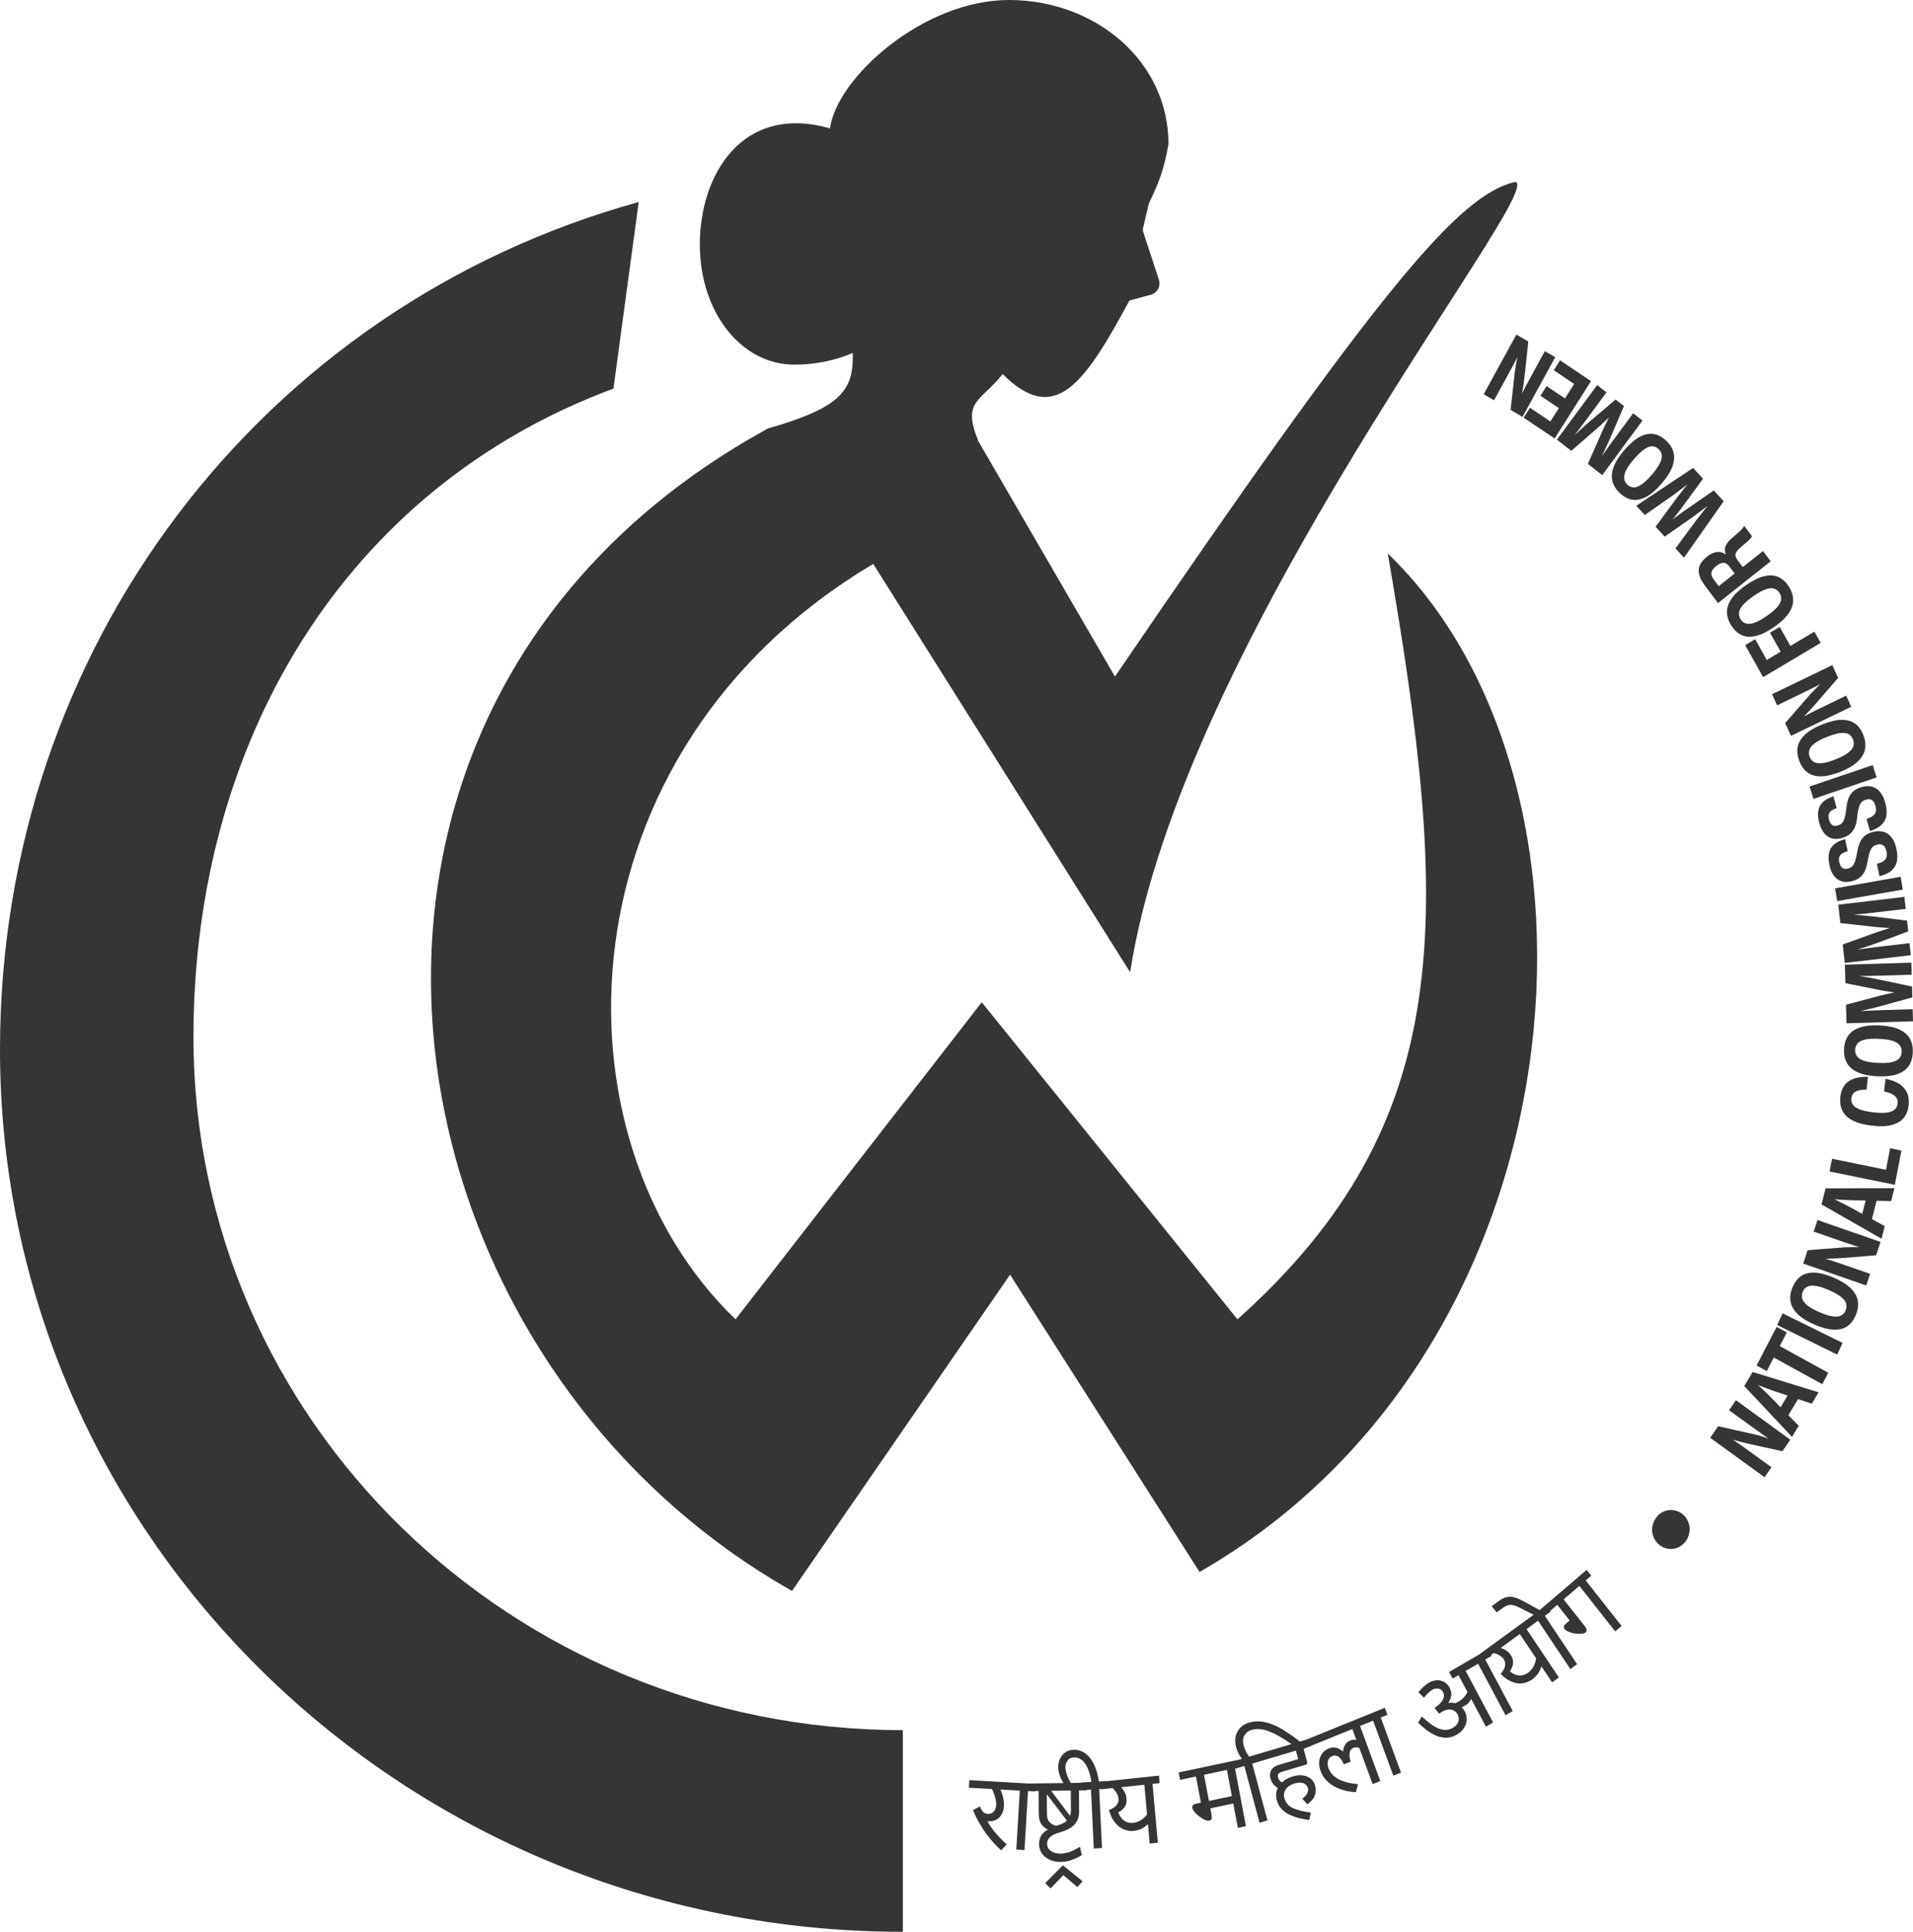 <svg xmlns="http://www.w3.org/2000/svg" fill="none" viewBox="0 0 303 306" height="306" width="303">
<path fill="#373435" d="M143 306C64.023 306 0 243.433 0 166.253C0 102.583 41.5 48.5 101.164 32L97.164 61.556C54.775 77.268 30.643 117.323 30.643 164.257C30.643 224.898 80.947 274.058 143 274.058V306Z"></path>
<path fill="#373435" d="M190 249C251.34 213.786 257.954 124.378 219.81 87.676C229.704 144.931 231.051 177.637 196 208.983L155.5 158.758L116.5 208.983C86.603 180.217 88.315 119.081 138.315 89.323L179 154C187.248 100.931 245.155 29.806 240 28.814C231.151 30.824 218.834 45.167 176.598 107.177L154.984 69.931C152.309 63.453 155.274 63.692 158.812 59.255C167.032 67.452 171.671 61.004 178.887 47.613L182.496 46.621C183.527 46.125 183.845 45.179 183.54 44.249L181.061 36.696C181.006 36.529 180.998 36.35 181.038 36.179L181.962 32.238C183.645 28.762 184.386 26.726 185.073 22.814C185.073 9.667 173.48 0 159.815 0C146.15 0 132.495 12.399 131.465 20.335C117.547 16.367 110.846 27.729 110.846 38.685C110.846 49.642 117.539 57.761 125.794 57.761C128.719 57.761 132.03 57.234 135.073 55.903C135.192 61.664 133.523 64.49 121.611 67.873L118.062 69.905C43.045 114.391 58.754 214.252 125.448 252L159.984 201.907L190 249Z"></path>
<path fill="#373435" d="M160.518 282.375L160.447 283.57L158.452 283.457C158.678 283.956 158.833 284.428 158.918 284.873C159.004 285.306 159.036 285.702 159.015 286.059C158.969 286.821 158.728 287.427 158.289 287.877C157.862 288.328 157.233 288.529 156.402 288.482C156.631 288.935 157.004 289.489 157.521 290.144C158.05 290.787 158.694 291.461 159.453 292.164L158.564 293.086C158.142 292.703 157.722 292.28 157.305 291.816C156.888 291.341 156.485 290.838 156.094 290.306C155.714 289.764 155.353 289.193 155.011 288.595C154.669 287.985 154.367 287.36 154.105 286.72L155.206 286.157C155.342 286.477 155.499 286.746 155.675 286.965C155.851 287.183 156.105 287.302 156.438 287.321C156.826 287.343 157.138 287.227 157.376 286.974C157.624 286.722 157.761 286.388 157.785 285.973C157.798 285.753 157.784 285.521 157.743 285.275C157.703 285.018 157.645 284.772 157.57 284.536C157.507 284.301 157.431 284.082 157.342 283.88C157.255 283.667 157.17 283.5 157.089 283.38L153.465 283.175L153.536 281.98L160.518 282.375ZM163.954 283.768L162.824 283.704L162.269 293.053L160.972 292.979L161.527 283.631L159.981 283.543L160.052 282.349L164.025 282.574L163.954 283.768ZM165.986 289.821C165.463 289.562 165.089 289.232 164.865 288.83C164.641 288.429 164.527 287.887 164.524 287.205L164.506 283.686L162.89 283.708L162.884 282.511L172.128 282.389L172.134 283.585L170.902 283.601L170.919 286.912C170.923 287.745 170.693 288.43 170.23 288.967C169.766 289.505 168.98 289.932 167.871 290.247C167.106 290.465 166.574 290.726 166.276 291.031C165.988 291.324 165.846 291.667 165.848 292.059C165.849 292.314 165.906 292.538 166.018 292.733C166.13 292.928 166.281 293.088 166.47 293.213C166.659 293.349 166.882 293.45 167.138 293.516C167.405 293.582 167.682 293.613 167.971 293.609C168.504 293.602 169.009 293.509 169.485 293.329C169.962 293.149 170.483 292.882 171.047 292.528L171.354 293.859C170.789 294.19 170.246 294.446 169.725 294.626C169.215 294.818 168.627 294.918 167.961 294.927C167.506 294.933 167.072 294.869 166.661 294.736C166.261 294.614 165.904 294.428 165.592 294.178C165.28 293.939 165.034 293.642 164.855 293.286C164.675 292.93 164.584 292.533 164.582 292.094C164.58 291.608 164.688 291.173 164.909 290.789C165.129 290.393 165.488 290.07 165.986 289.821ZM167.233 289.215C168.053 289.019 168.635 288.74 168.977 288.377L165.808 284.206L165.823 287.153C165.824 287.431 165.842 287.679 165.877 287.898C165.922 288.106 165.995 288.29 166.096 288.45C166.197 288.611 166.336 288.753 166.515 288.878C166.704 289.003 166.943 289.115 167.233 289.215ZM169.603 283.618L166.488 283.66L169.456 287.608C169.566 287.387 169.621 287.132 169.619 286.843L169.603 283.618ZM170.649 298.909L168.424 297.027L166.405 299.125L165.548 298.29L168.35 295.469L171.473 297.992L170.649 298.909ZM172.862 282.253C172.761 281.53 172.61 280.92 172.409 280.423C172.218 279.914 171.998 279.504 171.75 279.195C171.502 278.885 171.236 278.67 170.952 278.548C170.656 278.415 170.37 278.356 170.093 278.373C169.627 278.4 169.285 278.582 169.068 278.919C168.839 279.245 168.733 279.599 168.751 279.979C168.767 280.314 168.84 280.686 168.971 281.095C169.101 281.492 169.322 281.942 169.635 282.444L168.487 282.512C168.187 282.044 167.972 281.611 167.842 281.214C167.712 280.816 167.637 280.421 167.619 280.029C167.601 279.648 167.645 279.293 167.752 278.962C167.858 278.62 168.016 278.322 168.227 278.066C168.425 277.8 168.677 277.588 168.981 277.432C169.285 277.275 169.631 277.185 170.019 277.162C170.496 277.134 170.95 277.223 171.383 277.429C171.826 277.634 172.225 277.952 172.579 278.382C172.932 278.801 173.236 279.333 173.489 279.977C173.741 280.61 173.926 281.346 174.044 282.184L175.191 282.116L175.249 283.327L174.101 283.395L174.543 292.725L173.245 292.802L172.803 283.472L171.273 283.562L171.216 282.351L172.862 282.253ZM175.654 286.694C176.27 286.466 176.681 286.196 176.887 285.884C177.104 285.571 177.197 285.242 177.166 284.897C177.143 284.644 177.052 284.375 176.892 284.09C176.742 283.793 176.521 283.508 176.229 283.237L174.372 283.434L174.264 282.244L183.567 281.261L183.675 282.451L182.547 282.57L183.389 291.884L182.096 292.021L181.818 288.951C181.181 289.564 180.432 289.915 179.57 290.007C179.139 290.052 178.722 290.015 178.321 289.895C177.919 289.775 177.544 289.576 177.195 289.3C176.858 289.022 176.552 288.665 176.278 288.23C176.016 287.793 175.808 287.281 175.654 286.694ZM177.605 283.092C177.83 283.359 178.018 283.641 178.167 283.938C178.317 284.236 178.407 284.551 178.437 284.885C178.487 285.437 178.383 285.889 178.124 286.241C177.866 286.594 177.534 286.872 177.129 287.078C177.314 287.65 177.622 288.088 178.051 288.391C178.479 288.682 178.958 288.8 179.489 288.744C179.854 288.705 180.217 288.592 180.58 288.402C180.941 288.202 181.308 287.873 181.679 287.415L181.254 282.707L177.605 283.092ZM191.708 286.445L191.894 287.431C191.943 287.691 191.95 287.908 191.914 288.08C191.877 288.241 191.754 288.344 191.547 288.387C191.351 288.429 191.105 288.387 190.809 288.261C190.522 288.122 190.24 287.946 189.962 287.734C189.684 287.522 189.437 287.292 189.22 287.043C189.014 286.792 188.893 286.571 188.857 286.378C188.79 286.027 188.97 285.807 189.395 285.717L190.212 285.543L189.43 281.398L186.913 281.931L186.692 280.759L196.499 278.682L196.72 279.854L195.609 280.09L197.339 289.264L196.064 289.534L195.336 285.677L191.708 286.445ZM190.705 281.128L191.487 285.273L195.115 284.505L194.334 280.36L190.705 281.128ZM199.431 279.032L198.34 279.357L200.753 288.357L199.501 288.729L197.089 279.729L195.596 280.174L195.288 279.024L196.7 278.603C196.443 278.248 196.245 277.917 196.105 277.611C195.962 277.293 195.853 276.996 195.779 276.718C195.672 276.318 195.629 275.923 195.652 275.532C195.671 275.13 195.762 274.761 195.926 274.424C196.098 274.073 196.338 273.762 196.646 273.49C196.965 273.215 197.365 273.006 197.847 272.863C198.456 272.682 199.076 272.623 199.706 272.688C200.335 272.752 200.981 272.92 201.642 273.191C202.304 273.462 202.986 273.829 203.687 274.292C204.397 274.741 205.132 275.266 205.894 275.867L204.562 276.263C203.264 275.342 202.093 274.677 201.047 274.268C200.013 273.856 199.073 273.776 198.228 274.027C197.939 274.113 197.696 274.24 197.498 274.407C197.311 274.57 197.165 274.758 197.06 274.969C196.955 275.18 196.895 275.408 196.879 275.653C196.864 275.897 196.889 276.142 196.955 276.386C197.023 276.642 197.12 276.918 197.247 277.217C197.373 277.515 197.57 277.864 197.839 278.264L199.123 277.882L199.431 279.032ZM207.158 283.229C207.071 282.907 206.855 282.66 206.508 282.487C206.161 282.314 205.667 282.323 205.025 282.514C204.384 282.705 203.924 283.016 203.647 283.447C203.369 283.877 203.293 284.326 203.418 284.792C203.612 285.514 204.049 286.044 204.728 286.382C205.415 286.705 206.382 286.951 207.629 287.12L207.372 288.295C206.712 288.203 206.096 288.081 205.523 287.927C204.962 287.77 204.458 287.572 204.013 287.333C203.564 287.082 203.189 286.78 202.886 286.426C202.58 286.061 202.361 285.629 202.226 285.129C202.045 284.451 202.1 283.817 202.392 283.226C202.116 283.056 201.874 282.846 201.669 282.596C201.46 282.334 201.317 282.058 201.239 281.769C201.087 281.203 201.129 280.734 201.365 280.364C201.601 279.994 201.981 279.731 202.505 279.575L205.618 278.649L205.256 277.299L198.982 279.166L198.674 278.016L207.354 275.432L207.663 276.582L206.459 276.941L207.036 279.091C207.098 279.324 207.028 279.471 206.824 279.531L203.038 280.658C202.76 280.741 202.571 280.857 202.473 281.006C202.385 281.153 202.369 281.331 202.426 281.542C202.462 281.676 202.528 281.818 202.627 281.968C202.733 282.105 202.881 282.229 203.073 282.34C203.49 281.915 204.047 281.6 204.742 281.393C205.245 281.243 205.696 281.181 206.095 281.206C206.505 281.228 206.858 281.315 207.153 281.467C207.456 281.605 207.703 281.795 207.895 282.038C208.087 282.281 208.222 282.547 208.299 282.836C208.442 283.369 208.43 283.883 208.262 284.376C208.102 284.856 207.704 285.334 207.07 285.811L206.275 284.914C206.716 284.579 206.988 284.276 207.088 284.006C207.197 283.722 207.22 283.463 207.158 283.229ZM206.436 277.033L206.026 275.919L216.06 271.848L216.471 272.962L215.413 273.392L218.625 282.111L217.411 282.604L215.306 276.887C215.152 276.826 214.996 276.79 214.837 276.78C214.678 276.771 214.516 276.799 214.35 276.867C214.039 276.993 213.848 277.25 213.776 277.638C213.7 278.015 213.753 278.482 213.935 279.04L212.846 279.482C212.758 279.245 212.649 279.029 212.518 278.835C212.397 278.636 212.26 278.475 212.108 278.352C211.951 278.217 211.777 278.133 211.586 278.1C211.405 278.062 211.216 278.083 211.019 278.163C210.666 278.306 210.437 278.559 210.333 278.923C210.235 279.272 210.264 279.657 210.418 280.077C210.573 280.496 210.802 280.861 211.107 281.171C211.418 281.465 211.779 281.715 212.188 281.92C212.604 282.11 213.06 282.265 213.557 282.385C214.051 282.494 214.567 282.57 215.107 282.61L214.754 283.886C214.169 283.851 213.589 283.765 213.013 283.627C212.444 283.474 211.908 283.265 211.405 282.999C210.902 282.733 210.457 282.4 210.071 281.999C209.681 281.588 209.383 281.103 209.177 280.543C209.042 280.177 208.962 279.814 208.937 279.453C208.921 279.088 208.969 278.747 209.078 278.43C209.184 278.102 209.351 277.812 209.58 277.558C209.808 277.305 210.109 277.102 210.483 276.951C210.721 276.854 210.948 276.805 211.162 276.805C211.373 276.794 211.572 276.818 211.761 276.878C211.95 276.937 212.124 277.021 212.283 277.13C212.449 277.224 212.601 277.329 212.74 277.446C212.76 277.017 212.87 276.651 213.068 276.347C213.266 276.044 213.526 275.827 213.848 275.697C214.035 275.621 214.205 275.583 214.36 275.582C214.521 275.566 214.68 275.576 214.836 275.612L214.199 273.884L206.436 277.033ZM219.754 271.631L218.696 272.06L221.907 280.78L220.694 281.272L217.482 272.552L216.035 273.139L215.625 272.025L219.343 270.516L219.754 271.631ZM232.15 264.681L236.496 272.843L235.359 273.506L233.025 269.122C232.913 269.319 232.784 269.507 232.637 269.685C232.489 269.863 232.285 270.028 232.022 270.181C231.974 270.209 231.901 270.252 231.803 270.308C231.701 270.355 231.6 270.394 231.502 270.424C231.615 270.517 231.709 270.621 231.783 270.736C231.861 270.836 231.927 270.936 231.981 271.037C232.158 271.369 232.263 271.711 232.297 272.061C232.331 272.411 232.294 272.749 232.188 273.075C232.081 273.401 231.904 273.715 231.658 274.017C231.415 274.303 231.11 274.554 230.74 274.769C230.205 275.081 229.667 275.242 229.126 275.254C228.594 275.26 228.071 275.162 227.556 274.96C227.036 274.748 226.525 274.458 226.023 274.09C225.531 273.717 225.06 273.311 224.611 272.873L225.199 271.897C225.648 272.309 226.084 272.675 226.51 272.995C226.935 273.315 227.35 273.568 227.755 273.755C228.164 273.926 228.568 274.014 228.966 274.02C229.358 274.016 229.749 273.901 230.138 273.674C230.546 273.437 230.823 273.13 230.967 272.756C231.121 272.376 231.086 271.974 230.86 271.551C230.731 271.309 230.565 271.128 230.362 271.009C230.168 270.885 229.964 270.812 229.749 270.792C229.535 270.771 229.317 270.793 229.096 270.856C228.879 270.903 228.683 270.977 228.508 271.079C228.401 271.141 228.301 271.206 228.21 271.272C228.112 271.329 228.023 271.388 227.941 271.449L227.204 270.531C227.805 270.155 228.237 269.745 228.498 269.303C228.759 268.86 228.782 268.437 228.567 268.034C228.396 267.712 228.145 267.528 227.815 267.482C227.49 267.421 227.181 267.475 226.889 267.645C226.481 267.883 226.03 268.304 225.537 268.908L224.661 268.052C224.955 267.696 225.232 267.402 225.491 267.172C225.755 266.926 226.038 266.715 226.339 266.54C226.669 266.347 226.995 266.23 227.317 266.188C227.643 266.13 227.949 266.143 228.236 266.227C228.527 266.296 228.788 266.427 229.019 266.623C229.255 266.802 229.445 267.028 229.59 267.3C229.816 267.723 229.904 268.14 229.855 268.552C229.807 268.963 229.648 269.359 229.38 269.739C229.562 269.699 229.748 269.69 229.938 269.711C230.132 269.717 230.305 269.742 230.456 269.786C230.603 269.753 230.823 269.651 231.115 269.482C231.707 269.111 232.148 268.623 232.437 268.019L231.012 265.343L230.079 265.887L229.524 264.844L235.692 261.252L236.247 262.295L235.256 262.872L239.602 271.035L238.465 271.697L234.118 263.534L232.15 264.681ZM237.695 265.143C238.127 264.631 238.36 264.188 238.394 263.812C238.437 263.429 238.363 263.096 238.174 262.812C238.035 262.604 237.828 262.417 237.554 262.251C237.283 262.069 236.956 261.935 236.573 261.849L235.039 262.966L234.385 261.987L242.068 256.393L242.722 257.371L241.791 258.049L246.909 265.708L245.841 266.486L244.154 263.961C243.885 264.818 243.394 265.505 242.682 266.024C242.326 266.283 241.944 266.463 241.536 266.563C241.128 266.664 240.706 266.682 240.27 266.62C239.844 266.551 239.409 266.397 238.964 266.158C238.529 265.913 238.106 265.575 237.695 265.143ZM237.71 261.021C238.032 261.138 238.329 261.287 238.6 261.469C238.871 261.651 239.098 261.88 239.281 262.154C239.584 262.608 239.706 263.053 239.645 263.491C239.585 263.929 239.425 264.34 239.167 264.725C239.599 265.127 240.074 265.351 240.592 265.395C241.104 265.43 241.579 265.288 242.017 264.969C242.319 264.749 242.583 264.465 242.812 264.116C243.034 263.758 243.2 263.285 243.31 262.699L240.723 258.827L237.71 261.021ZM245.612 255.267L244.681 255.945L249.799 263.604L248.731 264.381L243.613 256.723L242.339 257.65L241.685 256.672L242.917 255.774L240.807 254.718C240.477 254.55 240.189 254.423 239.941 254.336C239.693 254.25 239.461 254.208 239.246 254.21C239.03 254.212 238.823 254.258 238.624 254.346C238.425 254.435 238.203 254.569 237.956 254.748L237.066 255.397L236.255 254.427L237.392 253.599C237.72 253.36 238.038 253.185 238.344 253.074C238.65 252.964 238.965 252.917 239.289 252.935C239.613 252.952 239.95 253.03 240.3 253.168C240.66 253.3 241.057 253.488 241.493 253.734L243.89 255.066L244.958 254.288L245.612 255.267ZM250.153 251.204L247.662 253.339L251.062 257.652C251.195 257.821 251.277 257.989 251.308 258.156C251.341 258.308 251.288 258.442 251.151 258.56C250.996 258.693 250.755 258.772 250.43 258.797C250.112 258.816 249.783 258.8 249.441 258.75C249.091 258.691 248.769 258.601 248.473 258.482C248.17 258.354 247.959 258.214 247.84 258.063C247.615 257.778 247.662 257.499 247.98 257.227L248.613 256.685L246.655 254.201L244.628 255.937L243.902 255.016L251.311 248.669L252.037 249.59L251.159 250.342L256.844 257.553L255.837 258.415L250.153 251.204Z"></path>
<path fill="#373435" d="M263.458 239.448C263.109 239.601 262.798 239.831 262.524 240.136C262.235 240.459 262.022 240.815 261.885 241.205C261.739 241.587 261.669 241.978 261.673 242.379C261.685 242.771 261.772 243.156 261.932 243.533C262.085 243.903 262.311 244.233 262.611 244.524C262.91 244.814 263.247 245.029 263.621 245.169C263.986 245.301 264.361 245.364 264.746 245.356C265.123 245.341 265.489 245.252 265.846 245.091C266.21 244.92 266.533 244.678 266.814 244.364C267.095 244.05 267.3 243.702 267.43 243.321C267.567 242.931 267.63 242.54 267.618 242.148C267.606 241.756 267.524 241.375 267.371 241.005C267.21 240.627 266.98 240.293 266.681 240.003C266.389 239.721 266.061 239.513 265.695 239.381C265.321 239.241 264.946 239.179 264.57 239.194C264.185 239.202 263.814 239.286 263.458 239.448Z"></path>
<path fill="#373435" d="M279.49 234L270.881 227.746L272.132 225.918L277.97 227.221C278.361 227.319 278.809 227.445 279.313 227.6C279.816 227.755 280.342 227.917 280.889 228.088C280.938 228.104 280.986 228.12 281.032 228.136C281.081 228.149 281.129 228.164 281.178 228.181L281.417 228.718C281.32 228.657 281.225 228.596 281.131 228.534C281.035 228.471 280.941 228.408 280.847 228.346C280.356 228.024 279.905 227.721 279.492 227.437C279.082 227.151 278.707 226.885 278.368 226.639L273.867 223.383L274.954 221.795L283.563 228.049L282.312 229.877L276.979 228.702C276.559 228.602 276.141 228.499 275.725 228.392C275.308 228.283 274.884 228.164 274.452 228.037C274.022 227.907 273.591 227.769 273.161 227.621L273.193 227.192C273.618 227.47 274.028 227.741 274.423 228.006C274.816 228.27 275.178 228.517 275.508 228.748C275.839 228.979 276.158 229.206 276.464 229.428L280.579 232.409L279.49 234ZM283.841 227.602L276.274 219.558L277.605 217.324L288.047 220.542L286.969 222.351L280.983 220.336C280.587 220.196 280.202 220.057 279.829 219.92C279.455 219.781 279.088 219.642 278.729 219.501C278.37 219.361 278.005 219.216 277.633 219.068L277.798 218.792C278.091 219.057 278.381 219.323 278.669 219.588C278.958 219.851 279.247 220.123 279.536 220.405C279.825 220.683 280.118 220.971 280.415 221.269L284.89 225.842L283.841 227.602ZM283.034 224.557L281.593 223.646L283.607 220.265L285.048 221.176L283.034 224.557ZM288.634 219.26L280.151 214.592L281.092 212.777L289.575 217.445L288.634 219.26ZM279.835 217.183L278.227 216.298L281.402 210.174L283.01 211.059L279.835 217.183ZM290.987 214.569L281.485 209.884L282.346 208.031L291.847 212.716L290.987 214.569ZM293.956 208.273C293.639 209.054 293.198 209.646 292.633 210.049C292.068 210.452 291.353 210.644 290.487 210.623C289.623 210.6 288.598 210.332 287.413 209.821C286.23 209.311 285.328 208.747 284.708 208.129C284.086 207.509 283.718 206.85 283.603 206.153C283.485 205.455 283.585 204.716 283.902 203.936C284.22 203.155 284.661 202.563 285.226 202.16C285.792 201.754 286.507 201.563 287.372 201.586C288.235 201.606 289.259 201.872 290.444 202.383C291.629 202.894 292.532 203.46 293.154 204.081C293.775 204.699 294.143 205.357 294.26 206.058C294.375 206.754 294.273 207.493 293.956 208.273ZM292.329 207.571C292.481 207.199 292.505 206.836 292.402 206.483C292.298 206.13 292.026 205.777 291.589 205.426C291.153 205.072 290.506 204.711 289.648 204.341C288.793 203.972 288.09 203.751 287.54 203.679C286.987 203.603 286.552 203.651 286.234 203.822C285.914 203.992 285.678 204.264 285.526 204.636C285.375 205.009 285.352 205.371 285.458 205.722C285.564 206.074 285.835 206.426 286.271 206.78C286.708 207.133 287.353 207.494 288.209 207.863C289.064 208.232 289.768 208.453 290.321 208.527C290.871 208.599 291.307 208.551 291.626 208.383C291.943 208.215 292.178 207.944 292.329 207.571ZM295.596 203.621L285.615 200.152L286.309 198.032L292.265 197.569C292.668 197.548 293.132 197.537 293.657 197.538C294.183 197.538 294.731 197.54 295.303 197.543C295.354 197.545 295.405 197.546 295.454 197.547C295.504 197.545 295.554 197.545 295.606 197.547L295.983 197.992C295.873 197.962 295.765 197.931 295.658 197.899C295.549 197.867 295.442 197.835 295.335 197.803C294.775 197.638 294.258 197.48 293.784 197.328C293.312 197.175 292.879 197.03 292.486 196.893L287.272 195.093L287.874 193.252L297.856 196.721L297.162 198.84L291.725 199.279C291.294 199.306 290.865 199.33 290.437 199.35C290.007 199.367 289.568 199.378 289.119 199.383C288.67 199.385 288.22 199.378 287.767 199.363L287.678 198.942C288.162 199.084 288.631 199.224 289.082 199.362C289.532 199.499 289.947 199.63 290.328 199.755C290.709 199.879 291.077 200.003 291.432 200.126L296.2 201.776L295.596 203.621ZM298.016 196.216L288.509 190.779L289.154 188.243L300.053 188.202L299.531 190.255L293.235 190.116C292.816 190.1 292.409 190.082 292.014 190.062C291.616 190.042 291.226 190.018 290.843 189.991C290.46 189.963 290.07 189.934 289.672 189.903L289.752 189.59C290.107 189.757 290.46 189.924 290.809 190.092C291.16 190.257 291.513 190.432 291.87 190.614C292.224 190.794 292.585 190.982 292.953 191.179L298.524 194.218L298.016 196.216ZM296.386 193.543L294.751 193.101L295.727 189.264L297.362 189.705L296.386 193.543ZM300.122 187.675L289.789 185.564L290.177 183.55L298.721 185.295L299.377 181.886L301.166 182.251L300.122 187.675ZM302.315 175.058C302.226 175.86 301.968 176.528 301.542 177.061C301.113 177.593 300.48 177.971 299.644 178.195C298.805 178.418 297.744 178.454 296.46 178.302C295.179 178.151 294.156 177.871 293.393 177.461C292.63 177.049 292.099 176.531 291.801 175.908C291.503 175.284 291.4 174.56 291.491 173.735C291.567 173.051 291.763 172.473 292.079 172.001C292.394 171.53 292.861 171.169 293.479 170.92C294.098 170.671 294.892 170.552 295.861 170.564L295.636 172.59C295.057 172.591 294.599 172.648 294.261 172.761C293.921 172.875 293.674 173.032 293.52 173.234C293.364 173.435 293.27 173.677 293.238 173.96C293.196 174.341 293.274 174.679 293.472 174.973C293.67 175.265 294.027 175.514 294.543 175.721C295.059 175.928 295.776 176.085 296.694 176.194C297.615 176.302 298.352 176.315 298.905 176.232C299.456 176.149 299.859 175.987 300.117 175.746C300.375 175.503 300.525 175.191 300.567 174.809C300.599 174.522 300.558 174.256 300.444 174.012C300.327 173.766 300.107 173.547 299.783 173.355C299.46 173.161 299.006 173.005 298.421 172.888L298.644 170.877C299.601 171.067 300.363 171.363 300.932 171.765C301.498 172.167 301.889 172.646 302.105 173.203C302.321 173.758 302.391 174.376 302.315 175.058ZM302.967 166.725C302.928 167.57 302.71 168.281 302.313 168.86C301.916 169.438 301.308 169.87 300.487 170.155C299.667 170.438 298.615 170.548 297.332 170.485C296.051 170.423 295.017 170.211 294.229 169.849C293.438 169.485 292.874 168.996 292.534 168.381C292.192 167.767 292.04 167.037 292.079 166.192C292.118 165.347 292.336 164.636 292.733 164.057C293.13 163.477 293.739 163.045 294.559 162.762C295.377 162.476 296.428 162.365 297.711 162.428C298.994 162.49 300.031 162.704 300.821 163.068C301.609 163.43 302.174 163.919 302.516 164.536C302.856 165.15 303.006 165.88 302.967 166.725ZM301.205 166.638C301.223 166.235 301.126 165.886 300.912 165.59C300.696 165.295 300.325 165.059 299.797 164.883C299.27 164.705 298.542 164.593 297.613 164.548C296.687 164.503 295.953 164.543 295.412 164.669C294.868 164.793 294.475 164.991 294.233 165.264C293.988 165.537 293.857 165.875 293.838 166.278C293.819 166.682 293.918 167.03 294.134 167.323C294.35 167.616 294.722 167.851 295.25 168.03C295.777 168.208 296.504 168.32 297.43 168.365C298.356 168.41 299.091 168.37 299.635 168.244C300.176 168.118 300.569 167.92 300.814 167.649C301.056 167.379 301.186 167.042 301.205 166.638ZM303 161.774L292.471 162.089L292.388 159.148L297.886 157.691C298.268 157.599 298.635 157.513 298.985 157.434C299.333 157.352 299.692 157.273 300.063 157.196C300.242 157.157 300.426 157.12 300.615 157.084C300.801 157.048 300.989 157.012 301.178 156.976L301.188 157.356C300.624 157.289 300.064 157.212 299.509 157.125C298.954 157.037 298.404 156.946 297.859 156.85L292.292 155.739L292.209 152.803L302.739 152.488L302.792 154.4L297.657 154.55C297.033 154.568 296.396 154.582 295.745 154.592C295.092 154.598 294.36 154.6 293.551 154.596L293.569 154.447C294.085 154.528 294.569 154.606 295.023 154.682C295.474 154.757 295.911 154.834 296.335 154.913C296.757 154.992 297.203 155.078 297.675 155.171L302.845 156.266L302.894 157.984L297.79 159.395C297.489 159.473 297.199 159.547 296.919 159.619C296.638 159.689 296.36 159.757 296.085 159.823C295.811 159.89 295.531 159.957 295.247 160.024C295.014 160.076 294.773 160.131 294.523 160.186C294.273 160.242 294.011 160.301 293.736 160.362L293.703 160.226C293.936 160.209 294.168 160.193 294.397 160.179C294.626 160.164 294.851 160.15 295.073 160.136C295.558 160.108 296.03 160.085 296.488 160.067C296.946 160.045 297.389 160.028 297.815 160.016L302.946 159.858L303 161.774ZM302.658 151.3L292.192 152.529L291.868 149.606L297.228 147.677C297.601 147.551 297.959 147.434 298.302 147.324C298.642 147.213 298.993 147.103 299.356 146.993C299.531 146.94 299.711 146.887 299.897 146.834C300.079 146.782 300.263 146.73 300.449 146.677L300.491 147.056C299.923 147.038 299.359 147.01 298.799 146.971C298.238 146.932 297.683 146.888 297.131 146.84L291.493 146.217L291.171 143.298L301.637 142.07L301.847 143.97L296.742 144.566C296.122 144.639 295.488 144.708 294.84 144.774C294.19 144.837 293.461 144.902 292.655 144.969L292.66 144.819C293.18 144.855 293.67 144.891 294.128 144.926C294.583 144.962 295.026 145.001 295.455 145.043C295.881 145.085 296.333 145.132 296.81 145.183L302.052 145.826L302.241 147.533L297.271 149.382C296.977 149.486 296.694 149.585 296.422 149.681C296.147 149.775 295.875 149.867 295.607 149.957C295.339 150.047 295.067 150.138 294.789 150.23C294.561 150.302 294.325 150.377 294.08 150.455C293.836 150.532 293.579 150.613 293.311 150.699L293.266 150.566C293.498 150.528 293.727 150.492 293.954 150.458C294.181 150.424 294.404 150.39 294.624 150.356C295.105 150.287 295.573 150.223 296.029 150.165C296.483 150.104 296.923 150.048 297.347 149.998L302.447 149.396L302.658 151.3ZM301.378 140.909L290.995 142.736L290.659 140.711L301.043 138.885L301.378 140.909ZM300.377 134.468C300.54 135.243 300.561 135.914 300.44 136.481C300.317 137.047 300.032 137.522 299.586 137.908C299.139 138.293 298.507 138.587 297.69 138.79L297.278 136.828C297.762 136.709 298.125 136.558 298.367 136.374C298.606 136.191 298.755 135.977 298.815 135.733C298.872 135.488 298.866 135.201 298.797 134.871C298.733 134.566 298.638 134.323 298.512 134.143C298.383 133.961 298.225 133.841 298.038 133.781C297.852 133.721 297.634 133.719 297.386 133.774C297.099 133.838 296.865 133.947 296.683 134.102C296.5 134.255 296.356 134.458 296.251 134.713C296.143 134.969 296.037 135.312 295.934 135.743L295.763 136.678C295.667 137.185 295.529 137.632 295.348 138.018C295.164 138.404 294.896 138.737 294.543 139.016C294.187 139.293 293.731 139.493 293.175 139.617C292.62 139.741 292.115 139.73 291.658 139.585C291.199 139.44 290.805 139.153 290.478 138.725C290.148 138.294 289.908 137.721 289.758 137.006C289.599 136.246 289.585 135.597 289.716 135.058C289.845 134.517 290.119 134.073 290.538 133.725C290.956 133.377 291.527 133.112 292.248 132.931L292.647 134.83C292.262 134.934 291.964 135.058 291.752 135.201C291.537 135.345 291.396 135.529 291.326 135.752C291.257 135.975 291.258 136.256 291.329 136.594C291.387 136.872 291.477 137.093 291.597 137.259C291.718 137.424 291.866 137.534 292.041 137.589C292.214 137.641 292.408 137.643 292.625 137.595C292.883 137.538 293.097 137.443 293.266 137.312C293.435 137.178 293.574 136.996 293.685 136.766C293.795 136.534 293.897 136.225 293.99 135.841L294.176 134.926C294.28 134.3 294.43 133.778 294.627 133.36C294.822 132.939 295.094 132.597 295.444 132.331C295.794 132.064 296.237 131.87 296.772 131.751C297.396 131.612 297.953 131.627 298.443 131.796C298.929 131.963 299.336 132.273 299.663 132.725C299.99 133.177 300.228 133.758 300.377 134.468ZM298.606 127.156C298.814 127.919 298.875 128.587 298.789 129.161C298.699 129.734 298.443 130.226 298.021 130.639C297.598 131.052 296.985 131.386 296.181 131.64L295.653 129.707C296.129 129.558 296.483 129.385 296.713 129.186C296.94 128.988 297.077 128.765 297.122 128.517C297.164 128.27 297.141 127.984 297.052 127.658C296.97 127.358 296.86 127.121 296.724 126.95C296.584 126.777 296.42 126.666 296.23 126.618C296.04 126.57 295.823 126.582 295.578 126.653C295.296 126.735 295.069 126.859 294.896 127.025C294.723 127.189 294.592 127.401 294.502 127.662C294.409 127.924 294.324 128.273 294.246 128.71L294.132 129.654C294.067 130.166 293.956 130.621 293.798 131.018C293.637 131.415 293.389 131.764 293.054 132.065C292.716 132.364 292.272 132.593 291.724 132.752C291.178 132.91 290.673 132.931 290.208 132.815C289.741 132.7 289.332 132.439 288.98 132.032C288.624 131.623 288.351 131.066 288.158 130.362C287.953 129.614 287.901 128.967 288 128.421C288.096 127.873 288.343 127.412 288.74 127.038C289.137 126.664 289.691 126.364 290.4 126.137L290.911 128.007C290.534 128.135 290.243 128.278 290.04 128.434C289.835 128.592 289.704 128.784 289.648 129.011C289.593 129.238 289.61 129.518 289.701 129.851C289.776 130.125 289.879 130.34 290.009 130.498C290.139 130.656 290.293 130.756 290.472 130.799C290.647 130.841 290.841 130.83 291.055 130.768C291.309 130.695 291.516 130.587 291.677 130.445C291.838 130.301 291.966 130.111 292.063 129.874C292.159 129.635 292.242 129.321 292.312 128.931L292.444 128.006C292.51 127.375 292.629 126.844 292.8 126.414C292.969 125.982 293.221 125.623 293.555 125.336C293.888 125.047 294.318 124.825 294.845 124.673C295.46 124.494 296.017 124.474 296.515 124.611C297.011 124.747 297.436 125.031 297.789 125.461C298.142 125.892 298.414 126.457 298.606 127.156ZM297.242 123.142L287.239 126.543L286.614 124.592L296.618 121.192L297.242 123.142ZM295.154 116.481C295.449 117.271 295.529 118.013 295.392 118.707C295.255 119.401 294.867 120.049 294.228 120.651C293.588 121.251 292.669 121.788 291.47 122.264C290.274 122.739 289.244 122.975 288.381 122.972C287.516 122.967 286.807 122.754 286.256 122.333C285.702 121.913 285.278 121.308 284.983 120.519C284.688 119.729 284.609 118.988 284.745 118.293C284.881 117.597 285.269 116.949 285.909 116.349C286.546 115.748 287.463 115.21 288.662 114.734C289.861 114.258 290.893 114.022 291.759 114.027C292.622 114.031 293.33 114.243 293.885 114.666C294.436 115.087 294.859 115.692 295.154 116.481ZM293.508 117.135C293.367 116.758 293.141 116.479 292.83 116.297C292.517 116.117 292.084 116.056 291.533 116.114C290.98 116.17 290.27 116.37 289.403 116.714C288.538 117.058 287.882 117.4 287.436 117.74C286.987 118.079 286.705 118.424 286.59 118.774C286.473 119.126 286.485 119.49 286.626 119.867C286.767 120.244 286.993 120.521 287.306 120.699C287.618 120.877 288.051 120.939 288.603 120.883C289.156 120.827 289.864 120.627 290.73 120.284C291.595 119.94 292.251 119.598 292.7 119.257C293.146 118.916 293.428 118.571 293.546 118.222C293.662 117.874 293.649 117.512 293.508 117.135ZM293.215 111.953L283.677 116.56L282.756 114.534L286.746 109.955C287.023 109.653 287.351 109.315 287.731 108.941C288.111 108.567 288.508 108.177 288.923 107.772C288.961 107.737 288.998 107.702 289.034 107.667C289.069 107.631 289.106 107.595 289.145 107.559L289.716 107.612C289.616 107.668 289.517 107.723 289.419 107.776C289.318 107.83 289.219 107.884 289.12 107.937C288.605 108.217 288.126 108.471 287.682 108.699C287.238 108.925 286.828 109.129 286.453 109.31L281.478 111.726L280.677 109.966L290.214 105.359L291.136 107.385L287.504 111.576C287.211 111.902 286.917 112.225 286.622 112.545C286.323 112.863 286.012 113.184 285.691 113.508C285.369 113.829 285.039 114.145 284.702 114.457L284.355 114.216C284.8 113.973 285.232 113.741 285.651 113.519C286.068 113.298 286.456 113.096 286.814 112.915C287.173 112.733 287.522 112.56 287.861 112.396L292.413 110.19L293.215 111.953ZM288.384 101.832L279.262 107.26L276.419 102.188L277.998 101.248L279.844 104.541L287.387 100.053L288.384 101.832ZM283.985 103.045L282.448 103.96L280.35 100.218L281.888 99.303L283.985 103.045ZM283.315 92.892C283.77 93.597 284.003 94.303 284.016 95.011C284.029 95.719 283.788 96.439 283.291 97.17C282.793 97.898 282.009 98.629 280.94 99.362C279.872 100.094 278.917 100.555 278.074 100.745C277.228 100.934 276.492 100.885 275.865 100.598C275.236 100.312 274.694 99.817 274.239 99.112C273.785 98.408 273.551 97.702 273.538 96.994C273.523 96.283 273.765 95.564 274.263 94.835C274.758 94.106 275.54 93.374 276.609 92.641C277.679 91.908 278.637 91.447 279.483 91.258C280.326 91.068 281.062 91.117 281.692 91.405C282.319 91.692 282.86 92.188 283.315 92.892ZM281.846 93.899C281.629 93.563 281.349 93.341 281.007 93.234C280.663 93.127 280.228 93.165 279.702 93.345C279.175 93.524 278.524 93.878 277.75 94.409C276.978 94.938 276.411 95.418 276.047 95.85C275.68 96.282 275.478 96.682 275.44 97.049C275.4 97.419 275.488 97.771 275.705 98.108C275.922 98.444 276.202 98.664 276.545 98.768C276.887 98.872 277.322 98.835 277.85 98.656C278.377 98.478 279.027 98.124 279.799 97.595C280.571 97.066 281.139 96.585 281.505 96.151C281.869 95.719 282.071 95.319 282.113 94.952C282.152 94.586 282.063 94.236 281.846 93.899ZM280.459 88.912L272.111 95.53L270.009 92.715C269.528 92.071 269.23 91.483 269.116 90.952C269.001 90.418 269.049 89.928 269.26 89.482C269.468 89.035 269.833 88.604 270.357 88.189C270.818 87.823 271.263 87.589 271.691 87.487C272.115 87.385 272.524 87.416 272.918 87.582C273.31 87.748 273.686 88.053 274.045 88.496L273.821 88.722C273.492 88.207 273.296 87.758 273.232 87.376C273.166 86.996 273.219 86.645 273.391 86.322C273.561 85.999 273.859 85.648 274.287 85.271L275.492 84.21C275.626 84.094 275.741 83.986 275.838 83.887C275.933 83.789 276.017 83.692 276.089 83.597C276.159 83.499 276.217 83.399 276.264 83.294L277.5 84.949C277.43 85.076 277.348 85.195 277.254 85.308C277.157 85.42 277.035 85.544 276.888 85.68C276.86 85.705 276.832 85.731 276.802 85.758C276.769 85.784 276.736 85.811 276.704 85.84L275.744 86.654C275.405 86.945 275.17 87.197 275.039 87.41C274.905 87.622 274.856 87.834 274.89 88.047C274.923 88.258 275.044 88.503 275.251 88.781L276.541 90.508L275.26 91.523L273.921 89.73C273.737 89.484 273.546 89.315 273.346 89.223C273.144 89.131 272.92 89.119 272.676 89.188C272.428 89.256 272.147 89.415 271.832 89.664C271.531 89.903 271.321 90.133 271.201 90.356C271.078 90.579 271.036 90.804 271.076 91.033C271.114 91.262 271.23 91.507 271.424 91.767L272.721 93.503L271.555 93.379L279.244 87.284L280.459 88.912ZM273.015 79.393L266.73 88.338L265.382 86.872L268.647 82.439C269.026 81.954 269.43 81.439 269.857 80.896C270.281 80.352 270.761 79.749 271.296 79.087L271.525 79.335C270.749 79.932 270.116 80.412 269.625 80.776C269.13 81.14 268.631 81.513 268.125 81.894L263.665 85.005L262.227 83.443L265.479 79.012C265.902 78.463 266.313 77.934 266.714 77.424C267.112 76.915 267.588 76.326 268.141 75.657L268.362 75.898C267.625 76.47 267.019 76.933 266.542 77.287C266.064 77.642 265.54 78.033 264.97 78.459L260.517 81.584L259.166 80.115L268.168 74.124L269.738 75.831L266.116 80.774C265.752 81.238 265.378 81.712 264.994 82.195C264.606 82.679 264.197 83.191 263.766 83.73L263.426 83.433C263.977 83.009 264.508 82.605 265.016 82.22C265.525 81.836 266.005 81.478 266.455 81.147L271.445 77.686L273.015 79.393ZM263.863 69.766C264.475 70.329 264.874 70.952 265.059 71.634C265.245 72.316 265.187 73.075 264.884 73.911C264.58 74.746 264 75.656 263.144 76.643C262.289 77.628 261.478 78.321 260.708 78.724C259.936 79.126 259.211 79.27 258.534 79.154C257.855 79.04 257.21 78.701 256.598 78.137C255.986 77.573 255.587 76.951 255.402 76.269C255.214 75.585 255.273 74.826 255.577 73.992C255.877 73.157 256.456 72.247 257.312 71.26C258.168 70.274 258.983 69.579 259.755 69.177C260.525 68.774 261.249 68.631 261.93 68.746C262.606 68.862 263.251 69.202 263.863 69.766ZM262.687 71.121C262.395 70.852 262.07 70.709 261.713 70.694C261.354 70.68 260.943 70.829 260.477 71.14C260.011 71.449 259.467 71.961 258.848 72.675C258.23 73.387 257.798 73.999 257.551 74.512C257.301 75.025 257.203 75.464 257.256 75.83C257.307 76.198 257.479 76.516 257.771 76.785C258.064 77.054 258.388 77.195 258.745 77.207C259.102 77.219 259.514 77.07 259.981 76.76C260.448 76.451 260.99 75.94 261.608 75.228C262.226 74.516 262.659 73.903 262.907 73.388C263.154 72.876 263.252 72.437 263.202 72.071C263.151 71.707 262.979 71.39 262.687 71.121ZM260.153 66.619L253.779 75.26L251.505 73.48L253.857 68.156C254.027 67.792 254.192 67.444 254.353 67.113C254.51 66.783 254.675 66.445 254.85 66.1C254.933 65.932 255.02 65.761 255.112 65.587C255.202 65.415 255.292 65.242 255.383 65.067L255.678 65.298C255.273 65.709 254.863 66.109 254.448 66.499C254.034 66.889 253.619 67.272 253.204 67.65L248.87 71.416L246.599 69.638L252.973 60.998L254.452 62.155L251.34 66.367C250.963 66.879 250.573 67.398 250.171 67.926C249.766 68.454 249.308 69.042 248.797 69.688L248.695 69.58C249.08 69.218 249.444 68.879 249.786 68.562C250.126 68.248 250.459 67.946 250.785 67.655C251.109 67.367 251.454 67.063 251.82 66.743L255.895 63.285L257.223 64.325L255.083 69.303C254.953 69.593 254.827 69.873 254.706 70.142C254.582 70.411 254.458 70.677 254.336 70.939C254.215 71.201 254.09 71.467 253.962 71.737C253.855 71.957 253.745 72.184 253.63 72.42C253.515 72.655 253.394 72.902 253.269 73.161L253.145 73.103C253.279 72.904 253.412 72.709 253.545 72.516C253.678 72.323 253.808 72.134 253.937 71.947C254.221 71.541 254.5 71.148 254.773 70.769C255.045 70.388 255.31 70.023 255.568 69.673L258.671 65.46L260.153 66.619ZM251.995 60.366L246.243 69.457L241.335 66.161L242.331 64.587L245.569 66.762L249.329 60.818L246.104 58.652L247.099 57.078L251.995 60.366ZM248.621 63.612L247.651 65.145L243.998 62.691L244.968 61.159L248.621 63.612ZM246.334 56.581L241.155 66.031L239.264 64.931L239.94 58.816C239.995 58.405 240.072 57.934 240.171 57.402C240.27 56.87 240.374 56.315 240.484 55.737C240.496 55.686 240.507 55.635 240.517 55.586C240.525 55.535 240.534 55.483 240.546 55.432L241.041 55.133C240.991 55.239 240.942 55.343 240.891 55.445C240.84 55.549 240.789 55.652 240.739 55.754C240.476 56.29 240.228 56.783 239.995 57.234C239.76 57.684 239.541 58.094 239.337 58.466L236.643 63.406L235 62.45L240.18 53L242.07 54.1L241.469 59.684C241.414 60.125 241.356 60.564 241.295 61.001C241.231 61.439 241.158 61.886 241.079 62.341C240.997 62.795 240.906 63.25 240.807 63.706L240.389 63.716C240.615 63.253 240.836 62.805 241.052 62.374C241.268 61.945 241.47 61.549 241.66 61.187C241.85 60.825 242.037 60.476 242.222 60.14L244.688 55.623L246.334 56.581Z"></path>
</svg>
